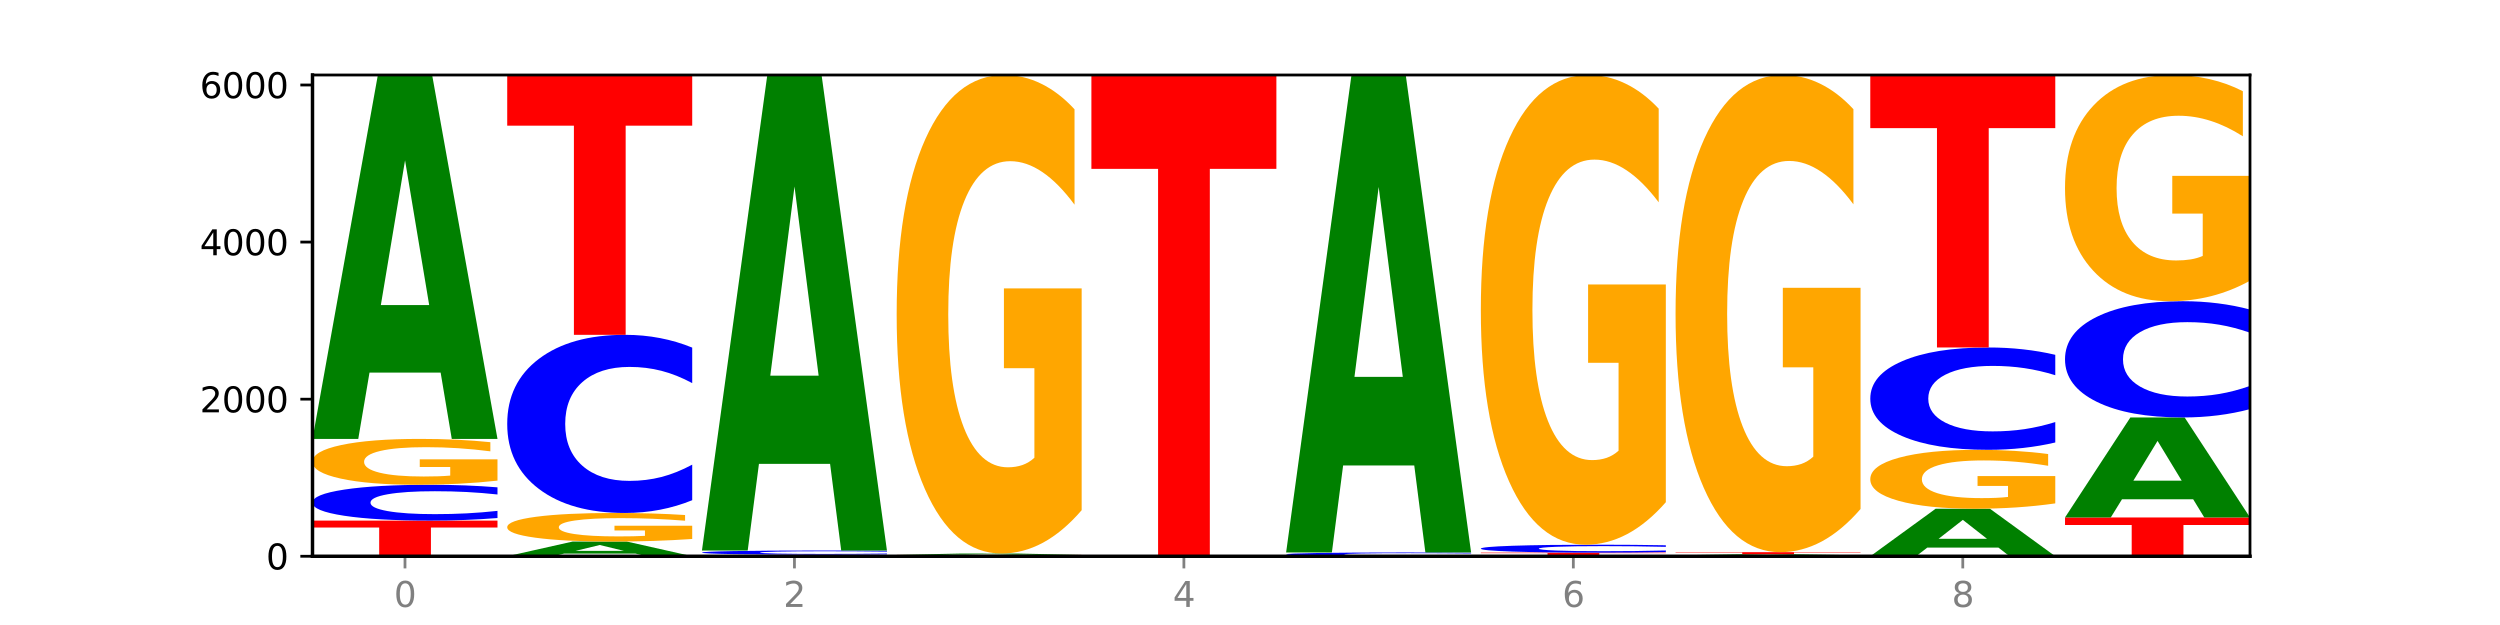 <?xml version="1.0" encoding="utf-8" standalone="no"?>
<!DOCTYPE svg PUBLIC "-//W3C//DTD SVG 1.1//EN"
  "http://www.w3.org/Graphics/SVG/1.1/DTD/svg11.dtd">
<svg xmlns:xlink="http://www.w3.org/1999/xlink" width="720pt" height="180pt" viewBox="0 0 720 180" xmlns="http://www.w3.org/2000/svg" version="1.1">
 <defs>
  <style type="text/css">*{stroke-linejoin: round; stroke-linecap: butt}</style>
 </defs>
 <g id="figure_1">
  <g id="patch_1">
   <path d="M 0 180 
L 720 180 
L 720 0 
L 0 0 
z
" style="fill: #ffffff"/>
  </g>
  <g id="axes_1">
   <g id="patch_2">
    <path d="M 90 160.2 
L 648 160.2 
L 648 21.6 
L 90 21.6 
z
" style="fill: #ffffff"/>
   </g>
   <g id="line2d_1">
    <path d="M 90 160.2 
L 648 160.2 
" clip-path="url(#pd904e70ee0)" style="fill: none; stroke: #000000; stroke-width: 0.5; stroke-linecap: square"/>
   </g>
   <g id="patch_3">
    <path d="M 90 149.93 
L 143.276 149.93 
L 143.276 151.933 
L 124.109 151.933 
L 124.109 160.2 
L 109.204 160.2 
L 109.204 151.933 
L 90 151.933 
L 90 149.93 
z
" clip-path="url(#pd904e70ee0)" style="fill: #ff0000"/>
   </g>
   <g id="patch_4">
    <path d="M 143.276 149.191 
Q 138.82 149.557 134.001 149.742 
Q 129.182 149.93 123.934 149.93 
Q 108.282 149.93 99.141 148.541 
Q 90 147.151 90 144.776 
Q 90 142.391 99.141 141.004 
Q 108.282 139.615 123.934 139.615 
Q 129.182 139.615 134.001 139.802 
Q 138.82 139.988 143.276 140.354 
L 143.276 142.41 
Q 138.78 141.925 134.417 141.699 
Q 130.055 141.473 125.236 141.473 
Q 116.591 141.473 111.638 142.353 
Q 106.698 143.231 106.698 144.776 
Q 106.698 146.314 111.638 147.194 
Q 116.591 148.072 125.236 148.072 
Q 130.055 148.072 134.417 147.846 
Q 138.78 147.618 143.276 147.132 
L 143.276 149.191 
z
" clip-path="url(#pd904e70ee0)" style="fill: #0000ff"/>
   </g>
   <g id="patch_5">
    <path d="M 143.276 138.419 
Q 137.903 139.017 132.124 139.317 
Q 126.345 139.615 120.184 139.615 
Q 106.262 139.615 98.131 137.835 
Q 90 136.056 90 133.013 
Q 90 129.935 98.274 128.17 
Q 106.561 126.404 120.972 126.404 
Q 126.525 126.404 131.611 126.644 
Q 136.709 126.882 141.223 127.351 
L 141.223 129.984 
Q 136.566 129.381 131.957 129.084 
Q 127.348 128.784 122.716 128.784 
Q 114.143 128.784 109.498 129.881 
Q 104.853 130.975 104.853 133.013 
Q 104.853 135.033 109.331 136.135 
Q 113.808 137.235 122.047 137.235 
Q 124.292 137.235 126.214 137.172 
Q 128.136 137.107 129.665 136.97 
L 129.665 134.498 
L 120.889 134.498 
L 120.889 132.296 
L 143.276 132.296 
L 143.276 138.419 
z
" clip-path="url(#pd904e70ee0)" style="fill: #ffa600"/>
   </g>
   <g id="patch_6">
    <path d="M 126.905 107.312 
L 106.415 107.312 
L 103.18 126.404 
L 90 126.404 
L 108.823 21.6 
L 124.454 21.6 
L 143.276 126.404 
L 130.107 126.404 
L 126.905 107.312 
z
M 109.683 87.861 
L 123.604 87.861 
L 116.655 46.173 
L 109.683 87.861 
z
" clip-path="url(#pd904e70ee0)" style="fill: #008000"/>
   </g>
   <g id="patch_7">
    <path d="M 182.985 159.429 
L 162.496 159.429 
L 159.261 160.2 
L 146.08 160.2 
L 164.903 155.97 
L 180.534 155.97 
L 199.357 160.2 
L 186.187 160.2 
L 182.985 159.429 
z
M 165.764 158.644 
L 179.684 158.644 
L 172.735 156.962 
L 165.764 158.644 
z
" clip-path="url(#pd904e70ee0)" style="fill: #008000"/>
   </g>
   <g id="patch_8">
    <path d="M 199.357 155.225 
Q 193.984 155.597 188.205 155.784 
Q 182.426 155.97 176.265 155.97 
Q 162.343 155.97 154.212 154.861 
Q 146.08 153.752 146.08 151.855 
Q 146.08 149.937 154.355 148.836 
Q 162.641 147.736 177.053 147.736 
Q 182.605 147.736 187.691 147.885 
Q 192.79 148.033 197.303 148.326 
L 197.303 149.967 
Q 192.646 149.591 188.038 149.406 
Q 183.429 149.219 178.796 149.219 
Q 170.223 149.219 165.578 149.903 
Q 160.934 150.585 160.934 151.855 
Q 160.934 153.114 165.411 153.801 
Q 169.889 154.487 178.127 154.487 
Q 180.372 154.487 182.294 154.448 
Q 184.217 154.407 185.745 154.322 
L 185.745 152.781 
L 176.969 152.781 
L 176.969 151.408 
L 199.357 151.408 
L 199.357 155.225 
z
" clip-path="url(#pd904e70ee0)" style="fill: #ffa600"/>
   </g>
   <g id="patch_9">
    <path d="M 199.357 144.058 
Q 194.9 145.881 190.081 146.803 
Q 185.263 147.736 180.014 147.736 
Q 164.363 147.736 155.222 140.826 
Q 146.08 133.916 146.08 122.099 
Q 146.08 110.24 155.222 103.341 
Q 164.363 96.431 180.014 96.431 
Q 185.263 96.431 190.081 97.364 
Q 194.9 98.286 199.357 100.108 
L 199.357 110.335 
Q 194.86 107.919 190.498 106.796 
Q 186.135 105.672 181.316 105.672 
Q 172.672 105.672 167.718 110.049 
Q 162.779 114.416 162.779 122.099 
Q 162.779 129.751 167.718 134.128 
Q 172.672 138.494 181.316 138.494 
Q 186.135 138.494 190.498 137.371 
Q 194.86 136.237 199.357 133.821 
L 199.357 144.058 
z
" clip-path="url(#pd904e70ee0)" style="fill: #0000ff"/>
   </g>
   <g id="patch_10">
    <path d="M 146.08 21.6 
L 199.357 21.6 
L 199.357 36.194 
L 180.19 36.194 
L 180.19 96.431 
L 165.285 96.431 
L 165.285 36.194 
L 146.08 36.194 
L 146.08 21.6 
z
" clip-path="url(#pd904e70ee0)" style="fill: #ff0000"/>
   </g>
   <g id="patch_11">
    <path d="M 255.437 160.159 
Q 250.064 160.18 244.285 160.19 
Q 238.506 160.2 232.345 160.2 
Q 218.423 160.2 210.292 160.139 
Q 202.161 160.078 202.161 159.974 
Q 202.161 159.869 210.435 159.808 
Q 218.722 159.748 233.133 159.748 
Q 238.685 159.748 243.772 159.756 
Q 248.87 159.764 253.384 159.78 
L 253.384 159.87 
Q 248.727 159.85 244.118 159.839 
Q 239.509 159.829 234.876 159.829 
Q 226.304 159.829 221.659 159.867 
Q 217.014 159.904 217.014 159.974 
Q 217.014 160.043 221.492 160.081 
Q 225.969 160.119 234.208 160.119 
Q 236.453 160.119 238.375 160.116 
Q 240.297 160.114 241.826 160.109 
L 241.826 160.025 
L 233.05 160.025 
L 233.05 159.949 
L 255.437 159.949 
L 255.437 160.159 
z
" clip-path="url(#pd904e70ee0)" style="fill: #ffa600"/>
   </g>
   <g id="patch_12">
    <path d="M 255.437 159.662 
Q 250.981 159.704 246.162 159.726 
Q 241.343 159.748 236.094 159.748 
Q 220.443 159.748 211.302 159.586 
Q 202.161 159.425 202.161 159.148 
Q 202.161 158.871 211.302 158.71 
Q 220.443 158.549 236.094 158.549 
Q 241.343 158.549 246.162 158.57 
Q 250.981 158.592 255.437 158.635 
L 255.437 158.874 
Q 250.94 158.817 246.578 158.791 
Q 242.215 158.765 237.397 158.765 
Q 228.752 158.765 223.799 158.867 
Q 218.859 158.969 218.859 159.148 
Q 218.859 159.327 223.799 159.43 
Q 228.752 159.532 237.397 159.532 
Q 242.215 159.532 246.578 159.505 
Q 250.94 159.479 255.437 159.422 
L 255.437 159.662 
z
" clip-path="url(#pd904e70ee0)" style="fill: #0000ff"/>
   </g>
   <g id="patch_13">
    <path d="M 239.065 133.601 
L 218.576 133.601 
L 215.341 158.549 
L 202.161 158.549 
L 220.983 21.6 
L 236.615 21.6 
L 255.437 158.549 
L 242.268 158.549 
L 239.065 133.601 
z
M 221.844 108.183 
L 235.765 108.183 
L 228.815 53.709 
L 221.844 108.183 
z
" clip-path="url(#pd904e70ee0)" style="fill: #008000"/>
   </g>
   <g id="patch_14">
    <path d="M 311.518 160.192 
Q 307.061 160.196 302.242 160.198 
Q 297.423 160.2 292.175 160.2 
Q 276.524 160.2 267.382 160.185 
Q 258.241 160.17 258.241 160.143 
Q 258.241 160.117 267.382 160.102 
Q 276.524 160.087 292.175 160.087 
Q 297.423 160.087 302.242 160.089 
Q 307.061 160.091 311.518 160.095 
L 311.518 160.118 
Q 307.021 160.112 302.658 160.11 
Q 298.296 160.107 293.477 160.107 
Q 284.832 160.107 279.879 160.117 
Q 274.94 160.127 274.94 160.143 
Q 274.94 160.16 279.879 160.17 
Q 284.832 160.18 293.477 160.18 
Q 298.296 160.18 302.658 160.177 
Q 307.021 160.175 311.518 160.169 
L 311.518 160.192 
z
" clip-path="url(#pd904e70ee0)" style="fill: #0000ff"/>
   </g>
   <g id="patch_15">
    <path d="M 258.241 159.815 
L 311.518 159.815 
L 311.518 159.868 
L 292.35 159.868 
L 292.35 160.087 
L 277.445 160.087 
L 277.445 159.868 
L 258.241 159.868 
L 258.241 159.815 
z
" clip-path="url(#pd904e70ee0)" style="fill: #ff0000"/>
   </g>
   <g id="patch_16">
    <path d="M 295.146 159.741 
L 274.657 159.741 
L 271.421 159.815 
L 258.241 159.815 
L 277.064 159.408 
L 292.695 159.408 
L 311.518 159.815 
L 298.348 159.815 
L 295.146 159.741 
z
M 277.924 159.666 
L 291.845 159.666 
L 284.896 159.504 
L 277.924 159.666 
z
" clip-path="url(#pd904e70ee0)" style="fill: #008000"/>
   </g>
   <g id="patch_17">
    <path d="M 311.518 146.94 
Q 306.145 153.174 300.366 156.305 
Q 294.587 159.408 288.426 159.408 
Q 274.504 159.408 266.372 140.848 
Q 258.241 122.287 258.241 90.547 
Q 258.241 58.436 266.516 40.018 
Q 274.802 21.6 289.214 21.6 
Q 294.766 21.6 299.852 24.105 
Q 304.951 26.582 309.464 31.478 
L 309.464 58.949 
Q 304.807 52.657 300.198 49.554 
Q 295.59 46.423 290.957 46.423 
Q 282.384 46.423 277.739 57.867 
Q 273.095 69.282 273.095 90.547 
Q 273.095 111.612 277.572 123.113 
Q 282.05 134.585 290.288 134.585 
Q 292.533 134.585 294.455 133.93 
Q 296.378 133.247 297.906 131.824 
L 297.906 106.033 
L 289.13 106.033 
L 289.13 83.06 
L 311.518 83.06 
L 311.518 146.94 
z
" clip-path="url(#pd904e70ee0)" style="fill: #ffa600"/>
   </g>
   <g id="patch_18">
    <path d="M 314.322 21.6 
L 367.598 21.6 
L 367.598 48.631 
L 348.431 48.631 
L 348.431 160.2 
L 333.526 160.2 
L 333.526 48.631 
L 314.322 48.631 
L 314.322 21.6 
z
" clip-path="url(#pd904e70ee0)" style="fill: #ff0000"/>
   </g>
   <g id="patch_19">
    <path d="M 423.678 160.122 
Q 419.222 160.161 414.403 160.18 
Q 409.584 160.2 404.336 160.2 
Q 388.684 160.2 379.543 160.054 
Q 370.402 159.908 370.402 159.657 
Q 370.402 159.406 379.543 159.26 
Q 388.684 159.114 404.336 159.114 
Q 409.584 159.114 414.403 159.134 
Q 419.222 159.153 423.678 159.192 
L 423.678 159.408 
Q 419.182 159.357 414.819 159.334 
Q 410.457 159.31 405.638 159.31 
Q 396.993 159.31 392.04 159.402 
Q 387.1 159.495 387.1 159.657 
Q 387.1 159.819 392.04 159.912 
Q 396.993 160.004 405.638 160.004 
Q 410.457 160.004 414.819 159.981 
Q 419.182 159.957 423.678 159.905 
L 423.678 160.122 
z
" clip-path="url(#pd904e70ee0)" style="fill: #0000ff"/>
   </g>
   <g id="patch_20">
    <path d="M 407.307 134.063 
L 386.817 134.063 
L 383.582 159.114 
L 370.402 159.114 
L 389.225 21.6 
L 404.856 21.6 
L 423.678 159.114 
L 410.509 159.114 
L 407.307 134.063 
z
M 390.085 108.541 
L 404.006 108.541 
L 397.057 53.842 
L 390.085 108.541 
z
" clip-path="url(#pd904e70ee0)" style="fill: #008000"/>
   </g>
   <g id="patch_21">
    <path d="M 463.387 160.151 
L 442.898 160.151 
L 439.663 160.2 
L 426.482 160.2 
L 445.305 159.929 
L 460.936 159.929 
L 479.759 160.2 
L 466.589 160.2 
L 463.387 160.151 
z
M 446.166 160.1 
L 460.087 160.1 
L 453.137 159.992 
L 446.166 160.1 
z
" clip-path="url(#pd904e70ee0)" style="fill: #008000"/>
   </g>
   <g id="patch_22">
    <path d="M 426.482 159.159 
L 479.759 159.159 
L 479.759 159.309 
L 460.592 159.309 
L 460.592 159.929 
L 445.687 159.929 
L 445.687 159.309 
L 426.482 159.309 
L 426.482 159.159 
z
" clip-path="url(#pd904e70ee0)" style="fill: #ff0000"/>
   </g>
   <g id="patch_23">
    <path d="M 479.759 158.996 
Q 475.302 159.077 470.483 159.118 
Q 465.665 159.159 460.416 159.159 
Q 444.765 159.159 435.624 158.852 
Q 426.482 158.544 426.482 158.018 
Q 426.482 157.49 435.624 157.182 
Q 444.765 156.875 460.416 156.875 
Q 465.665 156.875 470.483 156.916 
Q 475.302 156.957 479.759 157.038 
L 479.759 157.494 
Q 475.262 157.386 470.9 157.336 
Q 466.537 157.286 461.718 157.286 
Q 453.074 157.286 448.12 157.481 
Q 443.181 157.676 443.181 158.018 
Q 443.181 158.359 448.12 158.553 
Q 453.074 158.748 461.718 158.748 
Q 466.537 158.748 470.9 158.698 
Q 475.262 158.647 479.759 158.54 
L 479.759 158.996 
z
" clip-path="url(#pd904e70ee0)" style="fill: #0000ff"/>
   </g>
   <g id="patch_24">
    <path d="M 479.759 144.635 
Q 474.386 150.755 468.607 153.829 
Q 462.828 156.875 456.667 156.875 
Q 442.745 156.875 434.614 138.655 
Q 426.482 120.436 426.482 89.279 
Q 426.482 57.759 434.757 39.679 
Q 443.043 21.6 457.455 21.6 
Q 463.007 21.6 468.093 24.059 
Q 473.192 26.49 477.705 31.296 
L 477.705 58.262 
Q 473.049 52.086 468.44 49.041 
Q 463.831 45.967 459.198 45.967 
Q 450.625 45.967 445.98 57.2 
Q 441.336 68.405 441.336 89.279 
Q 441.336 109.957 445.813 121.247 
Q 450.291 132.508 458.529 132.508 
Q 460.774 132.508 462.697 131.865 
Q 464.619 131.195 466.147 129.797 
L 466.147 104.481 
L 457.371 104.481 
L 457.371 81.93 
L 479.759 81.93 
L 479.759 144.635 
z
" clip-path="url(#pd904e70ee0)" style="fill: #ffa600"/>
   </g>
   <g id="patch_25">
    <path d="M 535.839 160.181 
Q 531.383 160.19 526.564 160.195 
Q 521.745 160.2 516.496 160.2 
Q 500.845 160.2 491.704 160.163 
Q 482.563 160.127 482.563 160.064 
Q 482.563 160.002 491.704 159.965 
Q 500.845 159.929 516.496 159.929 
Q 521.745 159.929 526.564 159.933 
Q 531.383 159.938 535.839 159.948 
L 535.839 160.002 
Q 531.342 159.989 526.98 159.983 
Q 522.617 159.977 517.799 159.977 
Q 509.154 159.977 504.201 160.001 
Q 499.261 160.024 499.261 160.064 
Q 499.261 160.105 504.201 160.128 
Q 509.154 160.151 517.799 160.151 
Q 522.617 160.151 526.98 160.145 
Q 531.342 160.139 535.839 160.126 
L 535.839 160.181 
z
" clip-path="url(#pd904e70ee0)" style="fill: #0000ff"/>
   </g>
   <g id="patch_26">
    <path d="M 519.467 159.875 
L 498.978 159.875 
L 495.743 159.929 
L 482.563 159.929 
L 501.385 159.634 
L 517.017 159.634 
L 535.839 159.929 
L 522.67 159.929 
L 519.467 159.875 
z
M 502.246 159.82 
L 516.167 159.82 
L 509.217 159.703 
L 502.246 159.82 
z
" clip-path="url(#pd904e70ee0)" style="fill: #008000"/>
   </g>
   <g id="patch_27">
    <path d="M 482.563 159.024 
L 535.839 159.024 
L 535.839 159.143 
L 516.672 159.143 
L 516.672 159.634 
L 501.767 159.634 
L 501.767 159.143 
L 482.563 159.143 
L 482.563 159.024 
z
" clip-path="url(#pd904e70ee0)" style="fill: #ff0000"/>
   </g>
   <g id="patch_28">
    <path d="M 535.839 146.59 
Q 530.466 152.807 524.687 155.929 
Q 518.908 159.024 512.747 159.024 
Q 498.825 159.024 490.694 140.515 
Q 482.563 122.006 482.563 90.354 
Q 482.563 58.333 490.837 39.967 
Q 499.124 21.6 513.535 21.6 
Q 519.087 21.6 524.174 24.098 
Q 529.272 26.568 533.786 31.45 
L 533.786 58.844 
Q 529.129 52.571 524.52 49.476 
Q 519.911 46.354 515.278 46.354 
Q 506.706 46.354 502.061 57.766 
Q 497.416 69.149 497.416 90.354 
Q 497.416 111.361 501.894 122.83 
Q 506.371 134.27 514.61 134.27 
Q 516.855 134.27 518.777 133.617 
Q 520.699 132.936 522.228 131.516 
L 522.228 105.797 
L 513.452 105.797 
L 513.452 82.889 
L 535.839 82.889 
L 535.839 146.59 
z
" clip-path="url(#pd904e70ee0)" style="fill: #ffa600"/>
   </g>
   <g id="patch_29">
    <path d="M 575.548 157.707 
L 555.059 157.707 
L 551.823 160.2 
L 538.643 160.2 
L 557.466 146.514 
L 573.097 146.514 
L 591.92 160.2 
L 578.75 160.2 
L 575.548 157.707 
z
M 558.326 155.167 
L 572.247 155.167 
L 565.298 149.723 
L 558.326 155.167 
z
" clip-path="url(#pd904e70ee0)" style="fill: #008000"/>
   </g>
   <g id="patch_30">
    <path d="M 591.92 144.979 
Q 586.547 145.747 580.768 146.132 
Q 574.989 146.514 568.828 146.514 
Q 554.906 146.514 546.774 144.229 
Q 538.643 141.944 538.643 138.036 
Q 538.643 134.083 546.918 131.816 
Q 555.204 129.548 569.616 129.548 
Q 575.168 129.548 580.254 129.857 
Q 585.353 130.162 589.866 130.764 
L 589.866 134.146 
Q 585.209 133.372 580.6 132.99 
Q 575.992 132.604 571.359 132.604 
Q 562.786 132.604 558.141 134.013 
Q 553.497 135.419 553.497 138.036 
Q 553.497 140.63 557.974 142.046 
Q 562.452 143.458 570.69 143.458 
Q 572.935 143.458 574.857 143.378 
Q 576.78 143.293 578.308 143.118 
L 578.308 139.943 
L 569.532 139.943 
L 569.532 137.115 
L 591.92 137.115 
L 591.92 144.979 
z
" clip-path="url(#pd904e70ee0)" style="fill: #ffa600"/>
   </g>
   <g id="patch_31">
    <path d="M 591.92 127.436 
Q 587.463 128.483 582.644 129.012 
Q 577.825 129.548 572.577 129.548 
Q 556.926 129.548 547.784 125.578 
Q 538.643 121.609 538.643 114.82 
Q 538.643 108.006 547.784 104.043 
Q 556.926 100.073 572.577 100.073 
Q 577.825 100.073 582.644 100.609 
Q 587.463 101.138 591.92 102.186 
L 591.92 108.061 
Q 587.423 106.673 583.06 106.028 
Q 578.698 105.382 573.879 105.382 
Q 565.234 105.382 560.281 107.897 
Q 555.342 110.405 555.342 114.82 
Q 555.342 119.216 560.281 121.73 
Q 565.234 124.239 573.879 124.239 
Q 578.698 124.239 583.06 123.594 
Q 587.423 122.942 591.92 121.554 
L 591.92 127.436 
z
" clip-path="url(#pd904e70ee0)" style="fill: #0000ff"/>
   </g>
   <g id="patch_32">
    <path d="M 538.643 21.6 
L 591.92 21.6 
L 591.92 36.904 
L 572.752 36.904 
L 572.752 100.073 
L 557.847 100.073 
L 557.847 36.904 
L 538.643 36.904 
L 538.643 21.6 
z
" clip-path="url(#pd904e70ee0)" style="fill: #ff0000"/>
   </g>
   <g id="patch_33">
    <path d="M 594.724 149.025 
L 648 149.025 
L 648 151.205 
L 628.833 151.205 
L 628.833 160.2 
L 613.928 160.2 
L 613.928 151.205 
L 594.724 151.205 
L 594.724 149.025 
z
" clip-path="url(#pd904e70ee0)" style="fill: #ff0000"/>
   </g>
   <g id="patch_34">
    <path d="M 631.628 143.779 
L 611.139 143.779 
L 607.904 149.025 
L 594.724 149.025 
L 613.546 120.228 
L 629.177 120.228 
L 648 149.025 
L 634.831 149.025 
L 631.628 143.779 
z
M 614.407 138.435 
L 628.328 138.435 
L 621.378 126.98 
L 614.407 138.435 
z
" clip-path="url(#pd904e70ee0)" style="fill: #008000"/>
   </g>
   <g id="patch_35">
    <path d="M 648 117.829 
Q 643.544 119.018 638.725 119.62 
Q 633.906 120.228 628.657 120.228 
Q 613.006 120.228 603.865 115.719 
Q 594.724 111.21 594.724 103.499 
Q 594.724 95.76 603.865 91.258 
Q 613.006 86.749 628.657 86.749 
Q 633.906 86.749 638.725 87.358 
Q 643.544 87.959 648 89.149 
L 648 95.823 
Q 643.503 94.246 639.141 93.513 
Q 634.778 92.78 629.959 92.78 
Q 621.315 92.78 616.362 95.636 
Q 611.422 98.485 611.422 103.499 
Q 611.422 108.492 616.362 111.348 
Q 621.315 114.198 629.959 114.198 
Q 634.778 114.198 639.141 113.465 
Q 643.503 112.725 648 111.148 
L 648 117.829 
z
" clip-path="url(#pd904e70ee0)" style="fill: #0000ff"/>
   </g>
   <g id="patch_36">
    <path d="M 648 80.855 
Q 642.627 83.802 636.848 85.282 
Q 631.069 86.749 624.908 86.749 
Q 610.986 86.749 602.855 77.975 
Q 594.724 69.2 594.724 54.195 
Q 594.724 39.014 602.998 30.307 
Q 611.284 21.6 625.696 21.6 
Q 631.248 21.6 636.335 22.784 
Q 641.433 23.955 645.946 26.27 
L 645.946 39.257 
Q 641.29 36.282 636.681 34.816 
Q 632.072 33.335 627.439 33.335 
Q 618.866 33.335 614.222 38.745 
Q 609.577 44.142 609.577 54.195 
Q 609.577 64.153 614.055 69.59 
Q 618.532 75.014 626.771 75.014 
Q 629.015 75.014 630.938 74.704 
Q 632.86 74.381 634.388 73.708 
L 634.388 61.516 
L 625.612 61.516 
L 625.612 50.655 
L 648 50.655 
L 648 80.855 
z
" clip-path="url(#pd904e70ee0)" style="fill: #ffa600"/>
   </g>
   <g id="matplotlib.axis_1">
    <g id="xtick_1">
     <g id="line2d_2">
      <defs>
       <path id="m2feef829e6" d="M 0 0 
L 0 3.5 
" style="stroke: #808080; stroke-width: 0.8"/>
      </defs>
      <g>
       <use xlink:href="#m2feef829e6" x="116.638" y="160.2" style="fill: #808080; stroke: #808080; stroke-width: 0.8"/>
      </g>
     </g>
     <g id="text_1">
      <!-- 0 -->
      <g style="fill: #808080" transform="translate(113.457 174.798) scale(0.1 -0.1)">
       <defs>
        <path id="DejaVuSans-30" d="M 2034 4250 
Q 1547 4250 1301 3770 
Q 1056 3291 1056 2328 
Q 1056 1369 1301 889 
Q 1547 409 2034 409 
Q 2525 409 2770 889 
Q 3016 1369 3016 2328 
Q 3016 3291 2770 3770 
Q 2525 4250 2034 4250 
z
M 2034 4750 
Q 2819 4750 3233 4129 
Q 3647 3509 3647 2328 
Q 3647 1150 3233 529 
Q 2819 -91 2034 -91 
Q 1250 -91 836 529 
Q 422 1150 422 2328 
Q 422 3509 836 4129 
Q 1250 4750 2034 4750 
z
" transform="scale(0.016)"/>
       </defs>
       <use xlink:href="#DejaVuSans-30"/>
      </g>
     </g>
    </g>
    <g id="xtick_2">
     <g id="line2d_3">
      <g>
       <use xlink:href="#m2feef829e6" x="228.799" y="160.2" style="fill: #808080; stroke: #808080; stroke-width: 0.8"/>
      </g>
     </g>
     <g id="text_2">
      <!-- 2 -->
      <g style="fill: #808080" transform="translate(225.618 174.798) scale(0.1 -0.1)">
       <defs>
        <path id="DejaVuSans-32" d="M 1228 531 
L 3431 531 
L 3431 0 
L 469 0 
L 469 531 
Q 828 903 1448 1529 
Q 2069 2156 2228 2338 
Q 2531 2678 2651 2914 
Q 2772 3150 2772 3378 
Q 2772 3750 2511 3984 
Q 2250 4219 1831 4219 
Q 1534 4219 1204 4116 
Q 875 4013 500 3803 
L 500 4441 
Q 881 4594 1212 4672 
Q 1544 4750 1819 4750 
Q 2544 4750 2975 4387 
Q 3406 4025 3406 3419 
Q 3406 3131 3298 2873 
Q 3191 2616 2906 2266 
Q 2828 2175 2409 1742 
Q 1991 1309 1228 531 
z
" transform="scale(0.016)"/>
       </defs>
       <use xlink:href="#DejaVuSans-32"/>
      </g>
     </g>
    </g>
    <g id="xtick_3">
     <g id="line2d_4">
      <g>
       <use xlink:href="#m2feef829e6" x="340.96" y="160.2" style="fill: #808080; stroke: #808080; stroke-width: 0.8"/>
      </g>
     </g>
     <g id="text_3">
      <!-- 4 -->
      <g style="fill: #808080" transform="translate(337.779 174.798) scale(0.1 -0.1)">
       <defs>
        <path id="DejaVuSans-34" d="M 2419 4116 
L 825 1625 
L 2419 1625 
L 2419 4116 
z
M 2253 4666 
L 3047 4666 
L 3047 1625 
L 3713 1625 
L 3713 1100 
L 3047 1100 
L 3047 0 
L 2419 0 
L 2419 1100 
L 313 1100 
L 313 1709 
L 2253 4666 
z
" transform="scale(0.016)"/>
       </defs>
       <use xlink:href="#DejaVuSans-34"/>
      </g>
     </g>
    </g>
    <g id="xtick_4">
     <g id="line2d_5">
      <g>
       <use xlink:href="#m2feef829e6" x="453.121" y="160.2" style="fill: #808080; stroke: #808080; stroke-width: 0.8"/>
      </g>
     </g>
     <g id="text_4">
      <!-- 6 -->
      <g style="fill: #808080" transform="translate(449.939 174.798) scale(0.1 -0.1)">
       <defs>
        <path id="DejaVuSans-36" d="M 2113 2584 
Q 1688 2584 1439 2293 
Q 1191 2003 1191 1497 
Q 1191 994 1439 701 
Q 1688 409 2113 409 
Q 2538 409 2786 701 
Q 3034 994 3034 1497 
Q 3034 2003 2786 2293 
Q 2538 2584 2113 2584 
z
M 3366 4563 
L 3366 3988 
Q 3128 4100 2886 4159 
Q 2644 4219 2406 4219 
Q 1781 4219 1451 3797 
Q 1122 3375 1075 2522 
Q 1259 2794 1537 2939 
Q 1816 3084 2150 3084 
Q 2853 3084 3261 2657 
Q 3669 2231 3669 1497 
Q 3669 778 3244 343 
Q 2819 -91 2113 -91 
Q 1303 -91 875 529 
Q 447 1150 447 2328 
Q 447 3434 972 4092 
Q 1497 4750 2381 4750 
Q 2619 4750 2861 4703 
Q 3103 4656 3366 4563 
z
" transform="scale(0.016)"/>
       </defs>
       <use xlink:href="#DejaVuSans-36"/>
      </g>
     </g>
    </g>
    <g id="xtick_5">
     <g id="line2d_6">
      <g>
       <use xlink:href="#m2feef829e6" x="565.281" y="160.2" style="fill: #808080; stroke: #808080; stroke-width: 0.8"/>
      </g>
     </g>
     <g id="text_5">
      <!-- 8 -->
      <g style="fill: #808080" transform="translate(562.1 174.798) scale(0.1 -0.1)">
       <defs>
        <path id="DejaVuSans-38" d="M 2034 2216 
Q 1584 2216 1326 1975 
Q 1069 1734 1069 1313 
Q 1069 891 1326 650 
Q 1584 409 2034 409 
Q 2484 409 2743 651 
Q 3003 894 3003 1313 
Q 3003 1734 2745 1975 
Q 2488 2216 2034 2216 
z
M 1403 2484 
Q 997 2584 770 2862 
Q 544 3141 544 3541 
Q 544 4100 942 4425 
Q 1341 4750 2034 4750 
Q 2731 4750 3128 4425 
Q 3525 4100 3525 3541 
Q 3525 3141 3298 2862 
Q 3072 2584 2669 2484 
Q 3125 2378 3379 2068 
Q 3634 1759 3634 1313 
Q 3634 634 3220 271 
Q 2806 -91 2034 -91 
Q 1263 -91 848 271 
Q 434 634 434 1313 
Q 434 1759 690 2068 
Q 947 2378 1403 2484 
z
M 1172 3481 
Q 1172 3119 1398 2916 
Q 1625 2713 2034 2713 
Q 2441 2713 2670 2916 
Q 2900 3119 2900 3481 
Q 2900 3844 2670 4047 
Q 2441 4250 2034 4250 
Q 1625 4250 1398 4047 
Q 1172 3844 1172 3481 
z
" transform="scale(0.016)"/>
       </defs>
       <use xlink:href="#DejaVuSans-38"/>
      </g>
     </g>
    </g>
   </g>
   <g id="matplotlib.axis_2">
    <g id="ytick_1">
     <g id="line2d_7">
      <defs>
       <path id="mcaa4e9ed9d" d="M 0 0 
L -3.5 0 
" style="stroke: #000000; stroke-width: 0.8"/>
      </defs>
      <g>
       <use xlink:href="#mcaa4e9ed9d" x="90" y="160.2" style="stroke: #000000; stroke-width: 0.8"/>
      </g>
     </g>
     <g id="text_6">
      <!-- 0 -->
      <g transform="translate(76.638 163.999) scale(0.1 -0.1)">
       <use xlink:href="#DejaVuSans-30"/>
      </g>
     </g>
    </g>
    <g id="ytick_2">
     <g id="line2d_8">
      <g>
       <use xlink:href="#mcaa4e9ed9d" x="90" y="114.958" style="stroke: #000000; stroke-width: 0.8"/>
      </g>
     </g>
     <g id="text_7">
      <!-- 2000 -->
      <g transform="translate(57.55 118.757) scale(0.1 -0.1)">
       <use xlink:href="#DejaVuSans-32"/>
       <use xlink:href="#DejaVuSans-30" x="63.623"/>
       <use xlink:href="#DejaVuSans-30" x="127.246"/>
       <use xlink:href="#DejaVuSans-30" x="190.869"/>
      </g>
     </g>
    </g>
    <g id="ytick_3">
     <g id="line2d_9">
      <g>
       <use xlink:href="#mcaa4e9ed9d" x="90" y="69.715" style="stroke: #000000; stroke-width: 0.8"/>
      </g>
     </g>
     <g id="text_8">
      <!-- 4000 -->
      <g transform="translate(57.55 73.514) scale(0.1 -0.1)">
       <use xlink:href="#DejaVuSans-34"/>
       <use xlink:href="#DejaVuSans-30" x="63.623"/>
       <use xlink:href="#DejaVuSans-30" x="127.246"/>
       <use xlink:href="#DejaVuSans-30" x="190.869"/>
      </g>
     </g>
    </g>
    <g id="ytick_4">
     <g id="line2d_10">
      <g>
       <use xlink:href="#mcaa4e9ed9d" x="90" y="24.473" style="stroke: #000000; stroke-width: 0.8"/>
      </g>
     </g>
     <g id="text_9">
      <!-- 6000 -->
      <g transform="translate(57.55 28.272) scale(0.1 -0.1)">
       <use xlink:href="#DejaVuSans-36"/>
       <use xlink:href="#DejaVuSans-30" x="63.623"/>
       <use xlink:href="#DejaVuSans-30" x="127.246"/>
       <use xlink:href="#DejaVuSans-30" x="190.869"/>
      </g>
     </g>
    </g>
   </g>
   <g id="patch_37">
    <path d="M 90 160.2 
L 90 21.6 
" style="fill: none; stroke: #000000; stroke-linejoin: miter; stroke-linecap: square"/>
   </g>
   <g id="patch_38">
    <path d="M 648 160.2 
L 648 21.6 
" style="fill: none; stroke: #000000; stroke-width: 0.8; stroke-linejoin: miter; stroke-linecap: square"/>
   </g>
   <g id="patch_39">
    <path d="M 90 160.2 
L 648 160.2 
" style="fill: none; stroke: #000000; stroke-linejoin: miter; stroke-linecap: square"/>
   </g>
   <g id="patch_40">
    <path d="M 90 21.6 
L 648 21.6 
" style="fill: none; stroke: #000000; stroke-width: 0.8; stroke-linejoin: miter; stroke-linecap: square"/>
   </g>
  </g>
 </g>
 <defs>
  <clipPath id="pd904e70ee0">
   <rect x="90" y="21.6" width="558" height="138.6"/>
  </clipPath>
 </defs>
</svg>
